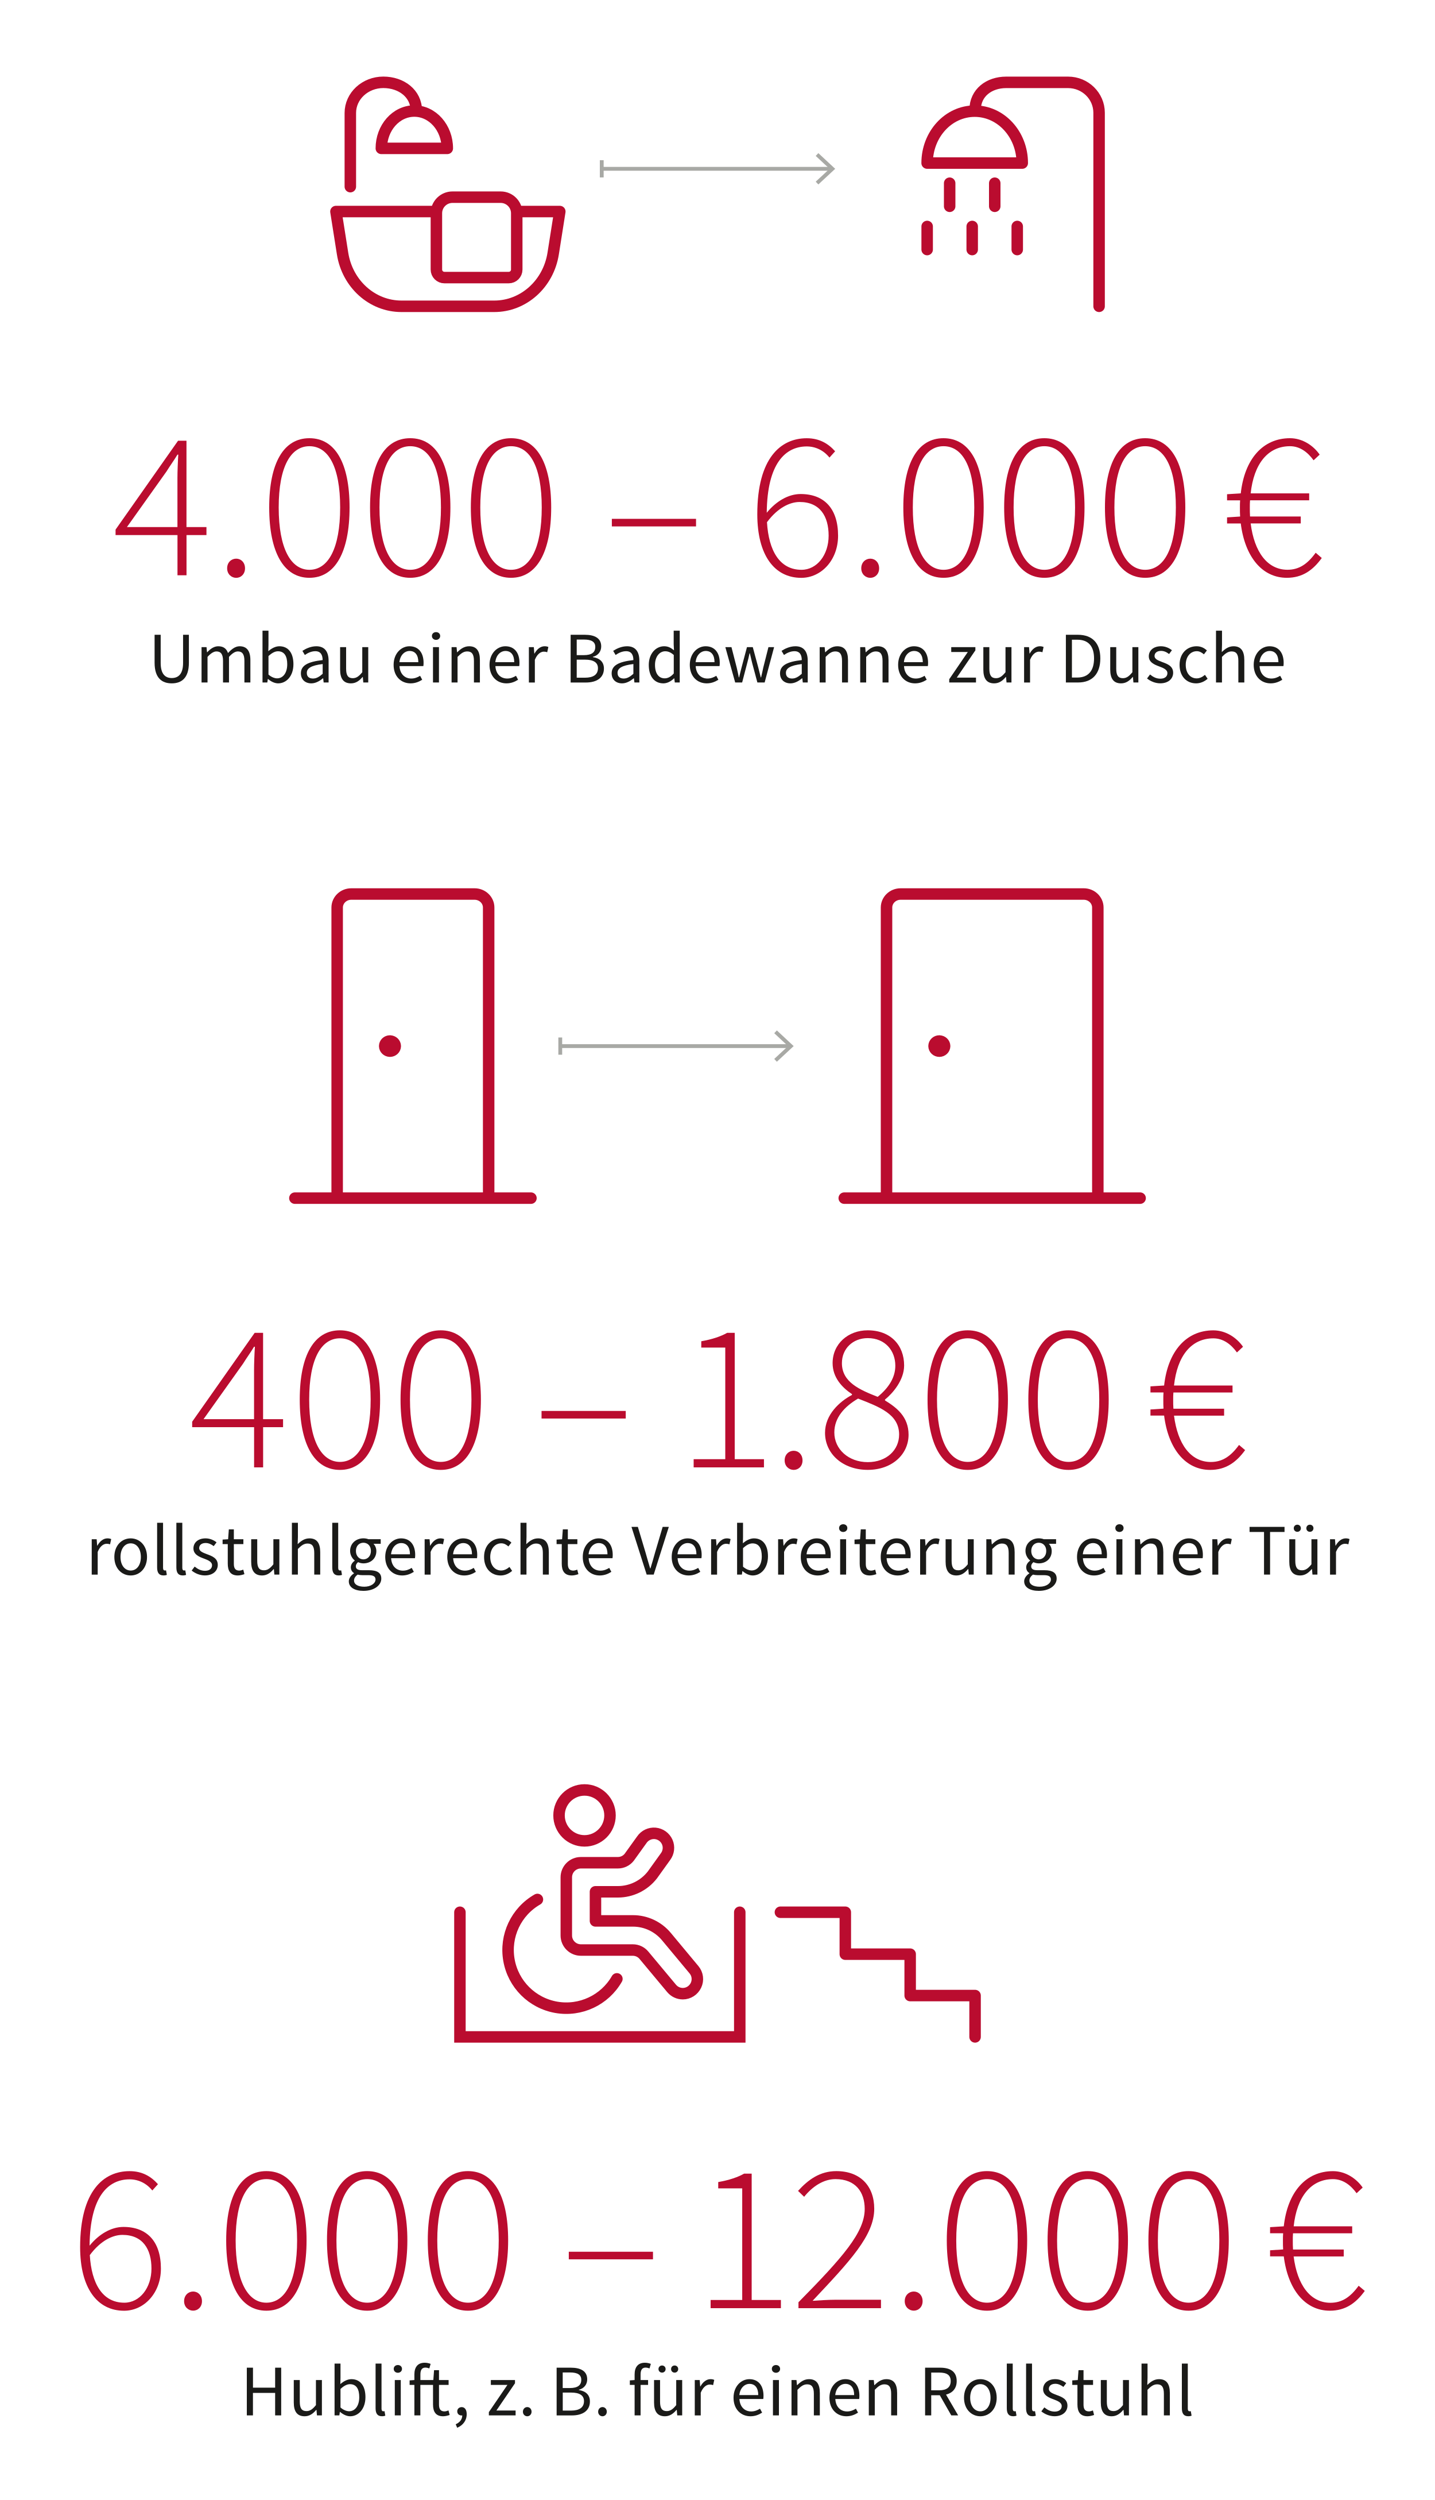 <?xml version="1.0" encoding="utf-8"?>
<!-- Generator: Adobe Illustrator 23.0.4, SVG Export Plug-In . SVG Version: 6.00 Build 0)  -->
<svg version="1.1" id="Ebene_1" xmlns="http://www.w3.org/2000/svg" xmlns:xlink="http://www.w3.org/1999/xlink" x="0px" y="0px"
	 viewBox="0 0 375 653" style="enable-background:new 0 0 375 653;" xml:space="preserve">
<style type="text/css">
	.st0{fill:none;stroke:#BA0C2F;stroke-width:3;stroke-linecap:round;stroke-linejoin:round;}
	.st1{fill:none;stroke:#A8A9A5;}
	.st2{fill:#BA0C2F;}
	.st3{fill:#1A1A18;}
	.st4{fill:none;stroke:#BA0C2F;stroke-width:3;stroke-linecap:round;}
</style>
<g>
	<path class="st0" d="M254.83,28.65c0-4.39,3.62-7.14,8.1-7.14h16.19c4.47,0,8.1,3.56,8.1,7.95V80"/>
	<path class="st0" d="M267.14,42.59c0-7.49-5.56-13.56-12.43-13.56s-12.43,6.07-12.43,13.56H267.14z"/>
</g>
<line class="st0" x1="265.83" y1="59.15" x2="265.83" y2="65.18"/>
<line class="st0" x1="254.06" y1="59.15" x2="254.06" y2="65.18"/>
<line class="st0" x1="242.29" y1="59.15" x2="242.29" y2="65.18"/>
<line class="st0" x1="259.95" y1="47.85" x2="259.95" y2="53.88"/>
<line class="st0" x1="248.17" y1="47.85" x2="248.17" y2="53.88"/>
<g>
	<path class="st0" d="M113.54,55.25H87.79l1.73,10.96C90.77,74.17,97.27,80,104.9,80h24.27c7.63,0,14.14-5.83,15.39-13.79
		l1.73-10.96h-10.75"/>
	<path class="st0" d="M116.14,72.5h16.8c1.16,0,2.1-0.94,2.1-2.1V55.7c0-2.32-1.88-4.2-4.2-4.2h-12.6c-2.32,0-4.2,1.88-4.2,4.2v14.7
		C114.04,71.56,114.98,72.5,116.14,72.5z"/>
	<path class="st0" d="M108.79,28.9c0-4.42-3.86-7.4-8.62-7.4c-4.76,0-8.62,3.58-8.62,8v19.25"/>
	<path class="st0" d="M116.89,38.75c0-5.38-3.86-9.75-8.62-9.75c-4.76,0-8.62,4.37-8.62,9.75H116.89z"/>
</g>
<line class="st1" x1="157.25" y1="44.09" x2="217.52" y2="44.09"/>
<line class="st1" x1="157.25" y1="41.84" x2="157.25" y2="46.34"/>
<polyline class="st1" points="213.51,40.36 217.52,44.09 213.51,47.81 "/>
<g>
	<path class="st2" d="M53.96,139.75h-5.22v10.5h-2.36v-10.5H30.2v-1.43l16.33-23.21h2.2v22.55h5.22V139.75z M46.37,137.66v-12.87
		c0-1.6,0.11-4.45,0.22-6.05h-0.22c-0.88,1.48-1.87,2.8-2.86,4.4l-10.34,14.52H46.37z"/>
	<path class="st2" d="M61.72,145.91c1.21,0,2.31,0.93,2.31,2.53c0,1.54-1.1,2.48-2.31,2.48c-1.21,0-2.36-0.94-2.36-2.48
		C59.35,146.84,60.51,145.91,61.72,145.91z"/>
	<path class="st2" d="M70.35,132.54c0-11.66,3.79-18.09,10.5-18.09c6.71,0,10.5,6.43,10.5,18.09c0,11.71-3.79,18.37-10.5,18.37
		C74.15,150.91,70.35,144.26,70.35,132.54z M88.89,132.54c0-10.72-3.13-16-8.03-16c-4.84,0-8.03,5.28-8.03,16s3.19,16.28,8.03,16.28
		C85.75,148.82,88.89,143.27,88.89,132.54z"/>
	<path class="st2" d="M96.7,132.54c0-11.66,3.79-18.09,10.5-18.09c6.71,0,10.5,6.43,10.5,18.09c0,11.71-3.79,18.37-10.5,18.37
		C100.49,150.91,96.7,144.26,96.7,132.54z M115.23,132.54c0-10.72-3.13-16-8.03-16c-4.84,0-8.03,5.28-8.03,16s3.19,16.28,8.03,16.28
		C112.09,148.82,115.23,143.27,115.23,132.54z"/>
	<path class="st2" d="M123.04,132.54c0-11.66,3.79-18.09,10.5-18.09c6.71,0,10.5,6.43,10.5,18.09c0,11.71-3.79,18.37-10.5,18.37
		C126.84,150.91,123.04,144.26,123.04,132.54z M141.57,132.54c0-10.72-3.13-16-8.03-16c-4.84,0-8.03,5.28-8.03,16
		s3.19,16.28,8.03,16.28C138.44,148.82,141.57,143.27,141.57,132.54z"/>
	<path class="st2" d="M159.89,135.51h22v1.98h-22V135.51z"/>
	<path class="st2" d="M216.76,119.51c-1.54-1.92-3.68-2.91-5.94-2.91c-5.55,0-10.34,4.4-10.45,17.32c2.42-2.97,5.61-4.89,8.85-4.89
		c6.16,0,9.79,3.79,9.79,10.89c0,6.38-4.4,11-9.62,11c-7.04,0-11.49-5.94-11.49-16.61c0-14.74,6.16-19.85,12.92-19.85
		c3.3,0,5.61,1.38,7.42,3.41L216.76,119.51z M216.54,139.91c0-5.06-2.25-8.8-7.59-8.8c-2.47,0-5.66,1.43-8.52,5.28
		c0.44,7.42,3.3,12.43,9.02,12.43C213.51,148.82,216.54,144.92,216.54,139.91z"/>
	<path class="st2" d="M227.43,145.91c1.21,0,2.31,0.93,2.31,2.53c0,1.54-1.1,2.48-2.31,2.48c-1.21,0-2.36-0.94-2.36-2.48
		C225.06,146.84,226.22,145.91,227.43,145.91z"/>
	<path class="st2" d="M236.06,132.54c0-11.66,3.79-18.09,10.5-18.09s10.5,6.43,10.5,18.09c0,11.71-3.79,18.37-10.5,18.37
		S236.06,144.26,236.06,132.54z M254.6,132.54c0-10.72-3.13-16-8.03-16c-4.84,0-8.03,5.28-8.03,16s3.19,16.28,8.03,16.28
		C251.46,148.82,254.6,143.27,254.6,132.54z"/>
	<path class="st2" d="M262.41,132.54c0-11.66,3.79-18.09,10.5-18.09s10.5,6.43,10.5,18.09c0,11.71-3.79,18.37-10.5,18.37
		S262.41,144.26,262.41,132.54z M280.94,132.54c0-10.72-3.13-16-8.03-16c-4.84,0-8.03,5.28-8.03,16s3.19,16.28,8.03,16.28
		C277.8,148.82,280.94,143.27,280.94,132.54z"/>
	<path class="st2" d="M288.75,132.54c0-11.66,3.79-18.09,10.5-18.09s10.5,6.43,10.5,18.09c0,11.71-3.79,18.37-10.5,18.37
		S288.75,144.26,288.75,132.54z M307.28,132.54c0-10.72-3.13-16-8.03-16c-4.84,0-8.03,5.28-8.03,16s3.19,16.28,8.03,16.28
		C304.15,148.82,307.28,143.27,307.28,132.54z"/>
</g>
<g>
	<path class="st2" d="M345.41,145.74c-2.31,3.19-5.06,5.17-9.13,5.17c-6.43,0-10.94-5.44-12.04-14.19h-3.58v-1.59l3.41-0.22
		c-0.05-0.77-0.05-1.54-0.05-2.31c0-0.66,0-1.32,0.05-1.92h-3.41v-1.6l3.58-0.22c0.99-8.96,5.77-14.41,12.87-14.41
		c3.3,0,6.16,1.98,7.75,4.29l-1.59,1.48c-1.59-2.2-3.63-3.68-6.16-3.68c-5.83,0-9.46,4.67-10.28,12.32h15.29v1.81h-15.45
		c-0.06,0.6-0.06,1.21-0.06,1.87c0,0.82,0,1.59,0.06,2.36h13.25v1.81h-13.09c0.93,7.42,4.34,12.1,9.62,12.1
		c3.02,0,5.22-1.48,7.37-4.45L345.41,145.74z"/>
</g>
<g>
	<path class="st3" d="M40.39,165.79h1.6v7.35c0,3,1.27,3.95,2.89,3.95c1.65,0,2.96-0.95,2.96-3.95v-7.35h1.52v7.31
		c0,4.01-1.94,5.38-4.48,5.38s-4.48-1.37-4.48-5.38V165.79z"/>
	<path class="st3" d="M52.68,169.02h1.29l0.13,1.33h0.06c0.8-0.87,1.77-1.56,2.87-1.56c1.41,0,2.17,0.66,2.55,1.77
		c0.97-1.04,1.92-1.77,3.04-1.77c1.9,0,2.81,1.25,2.81,3.61v5.85h-1.56v-5.64c0-1.73-0.55-2.47-1.71-2.47
		c-0.72,0-1.46,0.48-2.32,1.42v6.69h-1.56v-5.64c0-1.73-0.55-2.47-1.73-2.47c-0.68,0-1.46,0.48-2.32,1.42v6.69h-1.56V169.02z"/>
	<path class="st3" d="M68.6,164.72h1.56v3.69l-0.04,1.67c0.84-0.74,1.86-1.29,2.89-1.29c2.39,0,3.67,1.84,3.67,4.69
		c0,3.15-1.88,5-3.99,5c-0.85,0-1.82-0.42-2.64-1.14h-0.06l-0.13,0.91H68.6V164.72z M72.42,177.17c1.52,0,2.64-1.39,2.64-3.67
		c0-2.03-0.68-3.4-2.43-3.4c-0.78,0-1.6,0.44-2.47,1.25v4.84C70.98,176.9,71.81,177.17,72.42,177.17z"/>
	<path class="st3" d="M84.31,172.4c0-1.18-0.4-2.32-1.9-2.32c-1.08,0-2.03,0.49-2.75,0.99l-0.63-1.08c0.85-0.55,2.15-1.2,3.63-1.2
		c2.26,0,3.21,1.5,3.21,3.8v5.66h-1.29l-0.13-1.1h-0.04c-0.89,0.72-1.92,1.33-3.06,1.33c-1.56,0-2.72-0.97-2.72-2.62
		C78.63,173.84,80.38,172.84,84.31,172.4z M81.79,177.22c0.89,0,1.63-0.44,2.53-1.23v-2.56c-3.1,0.38-4.14,1.14-4.14,2.32
		C80.17,176.79,80.87,177.22,81.79,177.22z"/>
	<path class="st3" d="M88.87,169.02h1.58v5.64c0,1.73,0.51,2.47,1.73,2.47c0.95,0,1.61-0.48,2.49-1.56v-6.55h1.56v9.23h-1.29
		l-0.13-1.44h-0.06c-0.85,1.01-1.77,1.67-3.04,1.67c-1.96,0-2.83-1.25-2.83-3.61V169.02z"/>
	<path class="st3" d="M107,168.79c2.36,0,3.69,1.69,3.69,4.33c0,0.32-0.02,0.63-0.06,0.85h-6.23c0.11,1.99,1.31,3.25,3.08,3.25
		c0.87,0,1.61-0.29,2.3-0.72l0.55,1.03c-0.8,0.51-1.79,0.95-3.04,0.95c-2.47,0-4.43-1.8-4.43-4.83S104.89,168.79,107,168.79z
		 M109.32,172.95c0-1.88-0.84-2.93-2.28-2.93c-1.29,0-2.47,1.06-2.66,2.93H109.32z"/>
	<path class="st3" d="M112.87,166.11c0-0.61,0.47-1.01,1.08-1.01s1.08,0.4,1.08,1.01c0,0.59-0.48,1.01-1.08,1.01
		S112.87,166.7,112.87,166.11z M113.15,169.02h1.56v9.23h-1.56V169.02z"/>
	<path class="st3" d="M118.02,169.02h1.29l0.13,1.33h0.06c0.87-0.87,1.82-1.56,3.1-1.56c1.94,0,2.81,1.25,2.81,3.61v5.85h-1.56
		v-5.64c0-1.73-0.53-2.47-1.75-2.47c-0.95,0-1.6,0.49-2.53,1.42v6.69h-1.56V169.02z"/>
	<path class="st3" d="M132.06,168.79c2.36,0,3.69,1.69,3.69,4.33c0,0.32-0.02,0.63-0.06,0.85h-6.23c0.11,1.99,1.31,3.25,3.08,3.25
		c0.87,0,1.61-0.29,2.3-0.72l0.55,1.03c-0.8,0.51-1.79,0.95-3.04,0.95c-2.47,0-4.43-1.8-4.43-4.83S129.95,168.79,132.06,168.79z
		 M134.38,172.95c0-1.88-0.84-2.93-2.28-2.93c-1.29,0-2.47,1.06-2.66,2.93H134.38z"/>
	<path class="st3" d="M138.21,169.02h1.29l0.13,1.67h0.06c0.63-1.16,1.58-1.9,2.62-1.9c0.4,0,0.68,0.06,0.99,0.19l-0.3,1.37
		c-0.3-0.1-0.51-0.15-0.89-0.15c-0.78,0-1.71,0.57-2.34,2.13v5.93h-1.56V169.02z"/>
	<path class="st3" d="M149.12,165.79h3.7c2.53,0,4.29,0.85,4.29,3.04c0,1.23-0.7,2.34-2.18,2.72v0.08c1.82,0.28,2.89,1.27,2.89,2.98
		c0,2.45-1.94,3.65-4.71,3.65h-3.99V165.79z M152.56,171.11c2.11,0,3-0.76,3-2.15c0-1.35-1.01-1.92-2.93-1.92h-1.92v4.07H152.56z
		 M152.88,177c2.13,0,3.38-0.78,3.38-2.47c0-1.54-1.2-2.24-3.38-2.24h-2.17V177H152.88z"/>
	<path class="st3" d="M165.52,172.4c0-1.18-0.4-2.32-1.9-2.32c-1.08,0-2.03,0.49-2.75,0.99l-0.63-1.08c0.85-0.55,2.15-1.2,3.63-1.2
		c2.26,0,3.21,1.5,3.21,3.8v5.66h-1.29l-0.13-1.1h-0.04c-0.89,0.72-1.92,1.33-3.06,1.33c-1.56,0-2.72-0.97-2.72-2.62
		C159.84,173.84,161.58,172.84,165.52,172.4z M162.99,177.22c0.89,0,1.63-0.44,2.53-1.23v-2.56c-3.1,0.38-4.14,1.14-4.14,2.32
		C161.38,176.79,162.08,177.22,162.99,177.22z"/>
	<path class="st3" d="M173.55,168.79c1.06,0,1.77,0.4,2.58,1.06l-0.08-1.58v-3.55h1.58v13.53h-1.29l-0.13-1.08h-0.06
		c-0.72,0.7-1.71,1.31-2.79,1.31c-2.32,0-3.82-1.75-3.82-4.83C169.55,170.65,171.44,168.79,173.55,168.79z M173.71,177.17
		c0.85,0,1.6-0.42,2.36-1.27v-4.83c-0.78-0.7-1.48-0.97-2.24-0.97c-1.48,0-2.66,1.42-2.66,3.53
		C171.16,175.84,172.09,177.17,173.71,177.17z"/>
	<path class="st3" d="M184.4,168.79c2.36,0,3.69,1.69,3.69,4.33c0,0.32-0.02,0.63-0.06,0.85h-6.23c0.11,1.99,1.31,3.25,3.08,3.25
		c0.87,0,1.61-0.29,2.3-0.72l0.55,1.03c-0.8,0.51-1.79,0.95-3.04,0.95c-2.47,0-4.43-1.8-4.43-4.83S182.29,168.79,184.4,168.79z
		 M186.72,172.95c0-1.88-0.84-2.93-2.28-2.93c-1.29,0-2.47,1.06-2.66,2.93H186.72z"/>
	<path class="st3" d="M189.55,169.02h1.6l1.37,5.34c0.21,0.87,0.38,1.71,0.55,2.56h0.08c0.21-0.85,0.4-1.71,0.63-2.56l1.42-5.34
		h1.52l1.44,5.34c0.23,0.87,0.44,1.71,0.65,2.56h0.08c0.21-0.85,0.38-1.69,0.57-2.56l1.35-5.34h1.48l-2.47,9.23h-1.9l-1.33-4.96
		c-0.23-0.87-0.4-1.73-0.63-2.66h-0.08c-0.21,0.93-0.4,1.8-0.65,2.68l-1.29,4.94h-1.82L189.55,169.02z"/>
	<path class="st3" d="M209.52,172.4c0-1.18-0.4-2.32-1.9-2.32c-1.08,0-2.03,0.49-2.75,0.99l-0.63-1.08c0.85-0.55,2.15-1.2,3.63-1.2
		c2.26,0,3.21,1.5,3.21,3.8v5.66h-1.29l-0.13-1.1h-0.04c-0.89,0.72-1.92,1.33-3.06,1.33c-1.56,0-2.72-0.97-2.72-2.62
		C203.84,173.84,205.59,172.84,209.52,172.4z M206.99,177.22c0.89,0,1.63-0.44,2.53-1.23v-2.56c-3.1,0.38-4.14,1.14-4.14,2.32
		C205.38,176.79,206.08,177.22,206.99,177.22z"/>
	<path class="st3" d="M214.21,169.02h1.29l0.13,1.33h0.06c0.87-0.87,1.82-1.56,3.1-1.56c1.94,0,2.81,1.25,2.81,3.61v5.85h-1.56
		v-5.64c0-1.73-0.53-2.47-1.75-2.47c-0.95,0-1.6,0.49-2.53,1.42v6.69h-1.56V169.02z"/>
	<path class="st3" d="M224.8,169.02h1.29l0.13,1.33h0.06c0.87-0.87,1.82-1.56,3.1-1.56c1.94,0,2.81,1.25,2.81,3.61v5.85h-1.56v-5.64
		c0-1.73-0.53-2.47-1.75-2.47c-0.95,0-1.6,0.49-2.53,1.42v6.69h-1.56V169.02z"/>
	<path class="st3" d="M238.84,168.79c2.36,0,3.69,1.69,3.69,4.33c0,0.32-0.02,0.63-0.06,0.85h-6.23c0.11,1.99,1.31,3.25,3.08,3.25
		c0.87,0,1.61-0.29,2.3-0.72l0.55,1.03c-0.8,0.51-1.79,0.95-3.04,0.95c-2.47,0-4.43-1.8-4.43-4.83S236.73,168.79,238.84,168.79z
		 M241.15,172.95c0-1.88-0.84-2.93-2.28-2.93c-1.29,0-2.47,1.06-2.66,2.93H241.15z"/>
	<path class="st3" d="M248.05,177.41l4.86-7.12h-4.33v-1.27h6.31v0.84l-4.86,7.12h5.02v1.27h-6.99V177.41z"/>
	<path class="st3" d="M256.96,169.02h1.58v5.64c0,1.73,0.51,2.47,1.73,2.47c0.95,0,1.61-0.48,2.49-1.56v-6.55h1.56v9.23h-1.29
		l-0.13-1.44h-0.06c-0.85,1.01-1.77,1.67-3.04,1.67c-1.96,0-2.83-1.25-2.83-3.61V169.02z"/>
	<path class="st3" d="M267.62,169.02h1.29l0.13,1.67h0.06c0.63-1.16,1.58-1.9,2.62-1.9c0.4,0,0.68,0.06,0.99,0.19l-0.3,1.37
		c-0.3-0.1-0.51-0.15-0.89-0.15c-0.78,0-1.71,0.57-2.34,2.13v5.93h-1.56V169.02z"/>
	<path class="st3" d="M278.53,165.79h3.12c3.84,0,5.89,2.22,5.89,6.17c0,3.97-2.05,6.29-5.81,6.29h-3.19V165.79z M281.53,176.96
		c2.93,0,4.37-1.84,4.37-5c0-3.13-1.44-4.88-4.37-4.88h-1.41v9.88H281.53z"/>
	<path class="st3" d="M290.12,169.02h1.58v5.64c0,1.73,0.51,2.47,1.73,2.47c0.95,0,1.61-0.48,2.49-1.56v-6.55h1.56v9.23h-1.29
		l-0.13-1.44h-0.06c-0.85,1.01-1.77,1.67-3.04,1.67c-1.96,0-2.83-1.25-2.83-3.61V169.02z"/>
	<path class="st3" d="M300.53,176.16c0.8,0.65,1.62,1.1,2.72,1.1c1.22,0,1.82-0.65,1.82-1.44c0-0.95-1.1-1.37-2.11-1.75
		c-1.31-0.48-2.75-1.1-2.75-2.66c0-1.48,1.18-2.62,3.17-2.62c1.16,0,2.17,0.47,2.87,1.04l-0.74,0.99c-0.63-0.48-1.29-0.82-2.11-0.82
		c-1.16,0-1.69,0.63-1.69,1.33c0,0.85,1.01,1.2,2.05,1.6c1.33,0.49,2.81,1.04,2.81,2.79c0,1.5-1.2,2.75-3.38,2.75
		c-1.31,0-2.56-0.55-3.44-1.27L300.53,176.16z"/>
	<path class="st3" d="M312.69,168.79c1.22,0,2.07,0.51,2.7,1.1l-0.78,1.01c-0.55-0.47-1.12-0.82-1.86-0.82
		c-1.67,0-2.89,1.44-2.89,3.57c0,2.11,1.16,3.53,2.85,3.53c0.87,0,1.62-0.44,2.17-0.93l0.7,1.03c-0.84,0.74-1.9,1.2-3,1.2
		c-2.45,0-4.33-1.77-4.33-4.83C308.24,170.56,310.31,168.79,312.69,168.79z"/>
	<path class="st3" d="M317.78,164.72h1.56v3.69l-0.06,1.9c0.87-0.84,1.8-1.52,3.08-1.52c1.94,0,2.81,1.25,2.81,3.61v5.85h-1.56
		v-5.64c0-1.73-0.53-2.47-1.75-2.47c-0.95,0-1.6,0.49-2.53,1.42v6.69h-1.56V164.72z"/>
	<path class="st3" d="M331.76,168.79c2.36,0,3.69,1.69,3.69,4.33c0,0.32-0.02,0.63-0.06,0.85h-6.23c0.11,1.99,1.31,3.25,3.08,3.25
		c0.87,0,1.61-0.29,2.3-0.72l0.55,1.03c-0.8,0.51-1.79,0.95-3.04,0.95c-2.47,0-4.43-1.8-4.43-4.83S329.66,168.79,331.76,168.79z
		 M334.08,172.95c0-1.88-0.84-2.93-2.28-2.93c-1.29,0-2.47,1.06-2.66,2.93H334.08z"/>
</g>
<g>
	<path class="st2" d="M73.98,372.75h-5.22v10.5h-2.36v-10.5H50.22v-1.43l16.33-23.21h2.2v22.55h5.22V372.75z M66.39,370.66v-12.87
		c0-1.59,0.11-4.45,0.22-6.05h-0.22c-0.88,1.48-1.87,2.8-2.86,4.4l-10.34,14.52H66.39z"/>
	<path class="st2" d="M78.33,365.54c0-11.66,3.79-18.09,10.5-18.09c6.71,0,10.5,6.43,10.5,18.09c0,11.71-3.79,18.37-10.5,18.37
		C82.12,383.91,78.33,377.26,78.33,365.54z M96.86,365.54c0-10.72-3.13-16-8.03-16c-4.84,0-8.03,5.28-8.03,16s3.19,16.28,8.03,16.28
		C93.73,381.82,96.86,376.27,96.86,365.54z"/>
	<path class="st2" d="M104.67,365.54c0-11.66,3.79-18.09,10.5-18.09c6.71,0,10.5,6.43,10.5,18.09c0,11.71-3.79,18.37-10.5,18.37
		C108.47,383.91,104.67,377.26,104.67,365.54z M123.2,365.54c0-10.72-3.13-16-8.03-16c-4.84,0-8.03,5.28-8.03,16
		s3.19,16.28,8.03,16.28C120.07,381.82,123.2,376.27,123.2,365.54z"/>
	<path class="st2" d="M141.52,368.51h22v1.98h-22V368.51z"/>
	<path class="st2" d="M181.28,381.11h8.25v-29.15h-6.27v-1.65c2.86-0.5,5.11-1.26,6.76-2.2h1.98v33h7.64v2.14h-18.37V381.11z"/>
	<path class="st2" d="M207.41,378.91c1.21,0,2.31,0.94,2.31,2.53c0,1.54-1.1,2.47-2.31,2.47c-1.21,0-2.36-0.94-2.36-2.47
		C205.04,379.84,206.2,378.91,207.41,378.91z"/>
	<path class="st2" d="M222.64,364.33v-0.22c-2.58-1.7-5.06-4.34-5.06-8.08c0-5.06,4.07-8.58,9.18-8.58c5.99,0,9.51,3.9,9.51,9.18
		c0,3.85-2.97,7.26-5,8.91v0.22c3.02,1.87,6.16,4.23,6.16,8.96c0,5.11-4.29,9.18-10.67,9.18c-6.43,0-11.16-4.12-11.16-9.68
		C215.6,369.5,219.34,366.09,222.64,364.33z M226.77,381.88c4.95,0,8.19-3.19,8.19-7.2c0-5.39-5.28-7.26-10.72-9.4
		c-3.58,2.09-6.21,5-6.21,8.85C218.02,378.47,221.71,381.88,226.77,381.88z M233.97,356.69c0-3.9-2.64-7.2-7.2-7.2
		c-3.9,0-6.76,2.75-6.76,6.54c0,5,4.73,6.98,9.35,8.8C232.32,362.41,233.97,359.71,233.97,356.69z"/>
	<path class="st2" d="M242.39,365.54c0-11.66,3.79-18.09,10.5-18.09s10.5,6.43,10.5,18.09c0,11.71-3.79,18.37-10.5,18.37
		S242.39,377.26,242.39,365.54z M260.92,365.54c0-10.72-3.13-16-8.03-16c-4.84,0-8.03,5.28-8.03,16s3.19,16.28,8.03,16.28
		C257.79,381.82,260.92,376.27,260.92,365.54z"/>
	<path class="st2" d="M268.73,365.54c0-11.66,3.79-18.09,10.5-18.09s10.5,6.43,10.5,18.09c0,11.71-3.79,18.37-10.5,18.37
		S268.73,377.26,268.73,365.54z M287.26,365.54c0-10.72-3.13-16-8.03-16c-4.84,0-8.03,5.28-8.03,16s3.19,16.28,8.03,16.28
		C284.13,381.82,287.26,376.27,287.26,365.54z"/>
</g>
<g>
	<path class="st2" d="M325.38,378.74c-2.31,3.19-5.06,5.17-9.13,5.17c-6.43,0-10.94-5.44-12.04-14.19h-3.57v-1.59l3.41-0.22
		c-0.05-0.77-0.05-1.54-0.05-2.31c0-0.66,0-1.32,0.05-1.92h-3.41v-1.59l3.57-0.22c0.99-8.96,5.77-14.41,12.87-14.41
		c3.3,0,6.16,1.98,7.75,4.29l-1.59,1.48c-1.59-2.2-3.63-3.68-6.16-3.68c-5.83,0-9.46,4.67-10.28,12.32h15.29v1.82h-15.45
		c-0.06,0.6-0.06,1.21-0.06,1.87c0,0.83,0,1.59,0.06,2.37h13.25v1.81H306.8c0.94,7.42,4.34,12.1,9.62,12.1
		c3.02,0,5.22-1.49,7.37-4.45L325.38,378.74z"/>
</g>
<g>
	<path class="st3" d="M23.97,402.02h1.29l0.13,1.67h0.06c0.63-1.16,1.58-1.9,2.62-1.9c0.4,0,0.68,0.06,0.99,0.19l-0.3,1.37
		c-0.3-0.1-0.51-0.15-0.89-0.15c-0.78,0-1.71,0.57-2.34,2.13v5.93h-1.56V402.02z"/>
	<path class="st3" d="M34.15,401.79c2.26,0,4.27,1.77,4.27,4.86c0,3.06-2.01,4.83-4.27,4.83c-2.26,0-4.27-1.77-4.27-4.83
		C29.88,403.56,31.89,401.79,34.15,401.79z M34.15,410.19c1.6,0,2.66-1.42,2.66-3.53c0-2.13-1.06-3.57-2.66-3.57
		c-1.58,0-2.66,1.44-2.66,3.57C31.49,408.76,32.58,410.19,34.15,410.19z"/>
	<path class="st3" d="M41.05,397.72h1.56v11.78c0,0.49,0.21,0.68,0.44,0.68c0.1,0,0.17,0,0.34-0.04l0.21,1.18
		c-0.21,0.09-0.48,0.15-0.89,0.15c-1.18,0-1.65-0.74-1.65-2.09V397.72z"/>
	<path class="st3" d="M46.08,397.72h1.56v11.78c0,0.49,0.21,0.68,0.44,0.68c0.1,0,0.17,0,0.34-0.04l0.21,1.18
		c-0.21,0.09-0.48,0.15-0.89,0.15c-1.18,0-1.65-0.74-1.65-2.09V397.72z"/>
	<path class="st3" d="M50.87,409.16c0.8,0.65,1.61,1.1,2.72,1.1c1.22,0,1.82-0.65,1.82-1.44c0-0.95-1.1-1.37-2.11-1.75
		c-1.31-0.47-2.75-1.1-2.75-2.66c0-1.48,1.18-2.62,3.17-2.62c1.16,0,2.17,0.48,2.87,1.04l-0.74,0.99c-0.63-0.47-1.29-0.82-2.11-0.82
		c-1.16,0-1.69,0.63-1.69,1.33c0,0.85,1.01,1.2,2.05,1.6c1.33,0.49,2.81,1.04,2.81,2.79c0,1.5-1.2,2.75-3.38,2.75
		c-1.31,0-2.56-0.55-3.44-1.27L50.87,409.16z"/>
	<path class="st3" d="M59.54,403.29h-1.37v-1.18l1.44-0.09l0.19-2.58h1.31v2.58h2.49v1.27h-2.49v5.13c0,1.14,0.36,1.79,1.42,1.79
		c0.32,0,0.74-0.13,1.04-0.25l0.3,1.18c-0.51,0.17-1.14,0.34-1.71,0.34c-1.98,0-2.64-1.25-2.64-3.08V403.29z"/>
	<path class="st3" d="M65.64,402.02h1.58v5.64c0,1.73,0.51,2.47,1.73,2.47c0.95,0,1.61-0.47,2.49-1.56v-6.55h1.56v9.23H71.7
		l-0.13-1.44h-0.06c-0.85,1.01-1.77,1.67-3.04,1.67c-1.96,0-2.83-1.25-2.83-3.61V402.02z"/>
	<path class="st3" d="M76.29,397.72h1.56v3.69l-0.06,1.9c0.87-0.84,1.8-1.52,3.08-1.52c1.94,0,2.81,1.25,2.81,3.61v5.85h-1.56v-5.64
		c0-1.73-0.53-2.47-1.75-2.47c-0.95,0-1.6,0.49-2.53,1.42v6.69h-1.56V397.72z"/>
	<path class="st3" d="M86.82,397.72h1.56v11.78c0,0.49,0.21,0.68,0.44,0.68c0.1,0,0.17,0,0.34-0.04l0.21,1.18
		c-0.21,0.09-0.48,0.15-0.89,0.15c-1.18,0-1.65-0.74-1.65-2.09V397.72z"/>
	<path class="st3" d="M92.5,410.93v-0.08c-0.46-0.28-0.82-0.78-0.82-1.5c0-0.78,0.53-1.39,1.01-1.71v-0.08
		c-0.61-0.49-1.2-1.39-1.2-2.49c0-2.01,1.6-3.29,3.48-3.29c0.51,0,0.97,0.1,1.31,0.23h3.21v1.2h-1.9c0.44,0.42,0.76,1.12,0.76,1.9
		c0,1.98-1.5,3.21-3.38,3.21c-0.46,0-0.97-0.11-1.39-0.32c-0.32,0.28-0.59,0.59-0.59,1.1c0,0.59,0.38,1.01,1.63,1.01h1.79
		c2.15,0,3.23,0.67,3.23,2.2c0,1.71-1.8,3.19-4.67,3.19c-2.26,0-3.82-0.89-3.82-2.49C91.15,412.24,91.67,411.5,92.5,410.93z
		 M95.2,414.42c1.77,0,2.93-0.91,2.93-1.88c0-0.86-0.66-1.14-1.86-1.14h-1.6c-0.36,0-0.8-0.04-1.2-0.15
		c-0.66,0.47-0.95,1.03-0.95,1.56C92.52,413.8,93.53,414.42,95.2,414.42z M96.93,405.08c0-1.35-0.87-2.15-1.96-2.15
		s-1.96,0.8-1.96,2.15s0.89,2.2,1.96,2.2S96.93,406.42,96.93,405.08z"/>
	<path class="st3" d="M104.81,401.79c2.36,0,3.69,1.69,3.69,4.33c0,0.32-0.02,0.63-0.06,0.85h-6.23c0.11,2,1.31,3.25,3.08,3.25
		c0.87,0,1.61-0.29,2.3-0.72l0.55,1.03c-0.8,0.51-1.79,0.95-3.04,0.95c-2.47,0-4.43-1.8-4.43-4.83S102.7,401.79,104.81,401.79z
		 M107.13,405.95c0-1.88-0.84-2.93-2.28-2.93c-1.29,0-2.47,1.06-2.66,2.93H107.13z"/>
	<path class="st3" d="M110.97,402.02h1.29l0.13,1.67h0.06c0.63-1.16,1.58-1.9,2.62-1.9c0.4,0,0.68,0.06,0.99,0.19l-0.3,1.37
		c-0.3-0.1-0.51-0.15-0.89-0.15c-0.78,0-1.71,0.57-2.34,2.13v5.93h-1.56V402.02z"/>
	<path class="st3" d="M121.02,401.79c2.36,0,3.69,1.69,3.69,4.33c0,0.32-0.02,0.63-0.06,0.85h-6.23c0.11,2,1.31,3.25,3.08,3.25
		c0.87,0,1.61-0.29,2.3-0.72l0.55,1.03c-0.8,0.51-1.79,0.95-3.04,0.95c-2.47,0-4.43-1.8-4.43-4.83S118.91,401.79,121.02,401.79z
		 M123.34,405.95c0-1.88-0.84-2.93-2.28-2.93c-1.29,0-2.47,1.06-2.66,2.93H123.34z"/>
	<path class="st3" d="M130.94,401.79c1.22,0,2.07,0.51,2.7,1.1l-0.78,1.01c-0.55-0.48-1.12-0.82-1.86-0.82
		c-1.67,0-2.89,1.44-2.89,3.57c0,2.11,1.16,3.53,2.85,3.53c0.87,0,1.61-0.44,2.17-0.93l0.7,1.03c-0.84,0.74-1.9,1.2-3,1.2
		c-2.45,0-4.33-1.77-4.33-4.83C126.49,403.56,128.56,401.79,130.94,401.79z"/>
	<path class="st3" d="M136.03,397.72h1.56v3.69l-0.06,1.9c0.87-0.84,1.8-1.52,3.08-1.52c1.94,0,2.81,1.25,2.81,3.61v5.85h-1.56
		v-5.64c0-1.73-0.53-2.47-1.75-2.47c-0.95,0-1.6,0.49-2.53,1.42v6.69h-1.56V397.72z"/>
	<path class="st3" d="M146.82,403.29h-1.37v-1.18l1.44-0.09l0.19-2.58h1.31v2.58h2.49v1.27h-2.49v5.13c0,1.14,0.36,1.79,1.42,1.79
		c0.32,0,0.74-0.13,1.04-0.25l0.3,1.18c-0.51,0.17-1.14,0.34-1.71,0.34c-1.98,0-2.64-1.25-2.64-3.08V403.29z"/>
	<path class="st3" d="M156.43,401.79c2.36,0,3.69,1.69,3.69,4.33c0,0.32-0.02,0.63-0.06,0.85h-6.23c0.11,2,1.31,3.25,3.08,3.25
		c0.87,0,1.61-0.29,2.3-0.72l0.55,1.03c-0.8,0.51-1.79,0.95-3.04,0.95c-2.47,0-4.43-1.8-4.43-4.83S154.33,401.79,156.43,401.79z
		 M158.75,405.95c0-1.88-0.84-2.93-2.28-2.93c-1.29,0-2.47,1.06-2.66,2.93H158.75z"/>
	<path class="st3" d="M165.02,398.79h1.67l2.01,6.72c0.44,1.48,0.74,2.66,1.2,4.12h0.08c0.46-1.46,0.78-2.64,1.2-4.12l1.99-6.72
		h1.61l-3.95,12.46h-1.84L165.02,398.79z"/>
	<path class="st3" d="M179.67,401.79c2.36,0,3.69,1.69,3.69,4.33c0,0.32-0.02,0.63-0.06,0.85h-6.23c0.11,2,1.31,3.25,3.08,3.25
		c0.87,0,1.61-0.29,2.3-0.72l0.55,1.03c-0.8,0.51-1.79,0.95-3.04,0.95c-2.47,0-4.43-1.8-4.43-4.83S177.56,401.79,179.67,401.79z
		 M181.99,405.95c0-1.88-0.84-2.93-2.28-2.93c-1.29,0-2.47,1.06-2.66,2.93H181.99z"/>
	<path class="st3" d="M185.83,402.02h1.29l0.13,1.67h0.06c0.63-1.16,1.58-1.9,2.62-1.9c0.4,0,0.68,0.06,0.99,0.19l-0.3,1.37
		c-0.3-0.1-0.51-0.15-0.89-0.15c-0.78,0-1.71,0.57-2.34,2.13v5.93h-1.56V402.02z"/>
	<path class="st3" d="M192.61,397.72h1.56v3.69l-0.04,1.67c0.84-0.74,1.86-1.29,2.89-1.29c2.39,0,3.67,1.84,3.67,4.69
		c0,3.15-1.88,5-3.99,5c-0.86,0-1.82-0.42-2.64-1.14H194l-0.13,0.91h-1.25V397.72z M196.43,410.17c1.52,0,2.64-1.39,2.64-3.67
		c0-2.03-0.68-3.4-2.43-3.4c-0.78,0-1.6,0.44-2.47,1.25v4.84C194.99,409.9,195.82,410.17,196.43,410.17z"/>
	<path class="st3" d="M203.34,402.02h1.29l0.13,1.67h0.06c0.63-1.16,1.58-1.9,2.62-1.9c0.4,0,0.68,0.06,0.99,0.19l-0.3,1.37
		c-0.3-0.1-0.51-0.15-0.89-0.15c-0.78,0-1.71,0.57-2.34,2.13v5.93h-1.56V402.02z"/>
	<path class="st3" d="M213.4,401.79c2.36,0,3.69,1.69,3.69,4.33c0,0.32-0.02,0.63-0.06,0.85h-6.23c0.11,2,1.31,3.25,3.08,3.25
		c0.87,0,1.61-0.29,2.3-0.72l0.55,1.03c-0.8,0.51-1.79,0.95-3.04,0.95c-2.47,0-4.43-1.8-4.43-4.83S211.29,401.79,213.4,401.79z
		 M215.71,405.95c0-1.88-0.84-2.93-2.28-2.93c-1.29,0-2.47,1.06-2.66,2.93H215.71z"/>
	<path class="st3" d="M219.27,399.11c0-0.61,0.48-1.01,1.08-1.01c0.61,0,1.08,0.4,1.08,1.01c0,0.59-0.47,1.01-1.08,1.01
		C219.74,400.12,219.27,399.7,219.27,399.11z M219.55,402.02h1.56v9.23h-1.56V402.02z"/>
	<path class="st3" d="M224.68,403.29h-1.37v-1.18l1.44-0.09l0.19-2.58h1.31v2.58h2.49v1.27h-2.49v5.13c0,1.14,0.36,1.79,1.42,1.79
		c0.32,0,0.74-0.13,1.04-0.25l0.3,1.18c-0.51,0.17-1.14,0.34-1.71,0.34c-1.98,0-2.64-1.25-2.64-3.08V403.29z"/>
	<path class="st3" d="M234.29,401.79c2.36,0,3.69,1.69,3.69,4.33c0,0.32-0.02,0.63-0.06,0.85h-6.23c0.11,2,1.31,3.25,3.08,3.25
		c0.87,0,1.61-0.29,2.3-0.72l0.55,1.03c-0.8,0.51-1.79,0.95-3.04,0.95c-2.47,0-4.43-1.8-4.43-4.83S232.19,401.79,234.29,401.79z
		 M236.61,405.95c0-1.88-0.84-2.93-2.28-2.93c-1.29,0-2.47,1.06-2.66,2.93H236.61z"/>
	<path class="st3" d="M240.45,402.02h1.29l0.13,1.67h0.06c0.63-1.16,1.58-1.9,2.62-1.9c0.4,0,0.68,0.06,0.99,0.19l-0.3,1.37
		c-0.3-0.1-0.51-0.15-0.89-0.15c-0.78,0-1.71,0.57-2.34,2.13v5.93h-1.56V402.02z"/>
	<path class="st3" d="M247.1,402.02h1.58v5.64c0,1.73,0.51,2.47,1.73,2.47c0.95,0,1.61-0.47,2.49-1.56v-6.55h1.56v9.23h-1.29
		l-0.13-1.44h-0.06c-0.85,1.01-1.77,1.67-3.04,1.67c-1.96,0-2.83-1.25-2.83-3.61V402.02z"/>
	<path class="st3" d="M257.76,402.02h1.29l0.13,1.33h0.06c0.87-0.87,1.82-1.56,3.1-1.56c1.94,0,2.81,1.25,2.81,3.61v5.85h-1.56
		v-5.64c0-1.73-0.53-2.47-1.75-2.47c-0.95,0-1.6,0.49-2.53,1.42v6.69h-1.56V402.02z"/>
	<path class="st3" d="M268.99,410.93v-0.08c-0.46-0.28-0.82-0.78-0.82-1.5c0-0.78,0.53-1.39,1.01-1.71v-0.08
		c-0.61-0.49-1.2-1.39-1.2-2.49c0-2.01,1.6-3.29,3.48-3.29c0.51,0,0.97,0.1,1.31,0.23h3.21v1.2h-1.9c0.44,0.42,0.76,1.12,0.76,1.9
		c0,1.98-1.5,3.21-3.38,3.21c-0.46,0-0.97-0.11-1.39-0.32c-0.32,0.28-0.59,0.59-0.59,1.1c0,0.59,0.38,1.01,1.63,1.01h1.79
		c2.15,0,3.23,0.67,3.23,2.2c0,1.71-1.8,3.19-4.67,3.19c-2.26,0-3.82-0.89-3.82-2.49C267.64,412.24,268.15,411.5,268.99,410.93z
		 M271.69,414.42c1.77,0,2.93-0.91,2.93-1.88c0-0.86-0.67-1.14-1.86-1.14h-1.6c-0.36,0-0.8-0.04-1.2-0.15
		c-0.67,0.47-0.95,1.03-0.95,1.56C269.01,413.8,270.01,414.42,271.69,414.42z M273.41,405.08c0-1.35-0.87-2.15-1.96-2.15
		c-1.08,0-1.96,0.8-1.96,2.15s0.89,2.2,1.96,2.2C272.52,407.28,273.41,406.42,273.41,405.08z"/>
	<path class="st3" d="M285.59,401.79c2.36,0,3.69,1.69,3.69,4.33c0,0.32-0.02,0.63-0.06,0.85h-6.23c0.11,2,1.31,3.25,3.08,3.25
		c0.87,0,1.61-0.29,2.3-0.72l0.55,1.03c-0.8,0.51-1.79,0.95-3.04,0.95c-2.47,0-4.43-1.8-4.43-4.83S283.48,401.79,285.59,401.79z
		 M287.91,405.95c0-1.88-0.84-2.93-2.28-2.93c-1.29,0-2.47,1.06-2.66,2.93H287.91z"/>
	<path class="st3" d="M291.46,399.11c0-0.61,0.48-1.01,1.08-1.01c0.61,0,1.08,0.4,1.08,1.01c0,0.59-0.47,1.01-1.08,1.01
		C291.94,400.12,291.46,399.7,291.46,399.11z M291.75,402.02h1.56v9.23h-1.56V402.02z"/>
	<path class="st3" d="M296.61,402.02h1.29l0.13,1.33h0.06c0.87-0.87,1.82-1.56,3.1-1.56c1.94,0,2.81,1.25,2.81,3.61v5.85h-1.56
		v-5.64c0-1.73-0.53-2.47-1.75-2.47c-0.95,0-1.6,0.49-2.53,1.42v6.69h-1.56V402.02z"/>
	<path class="st3" d="M310.65,401.79c2.36,0,3.69,1.69,3.69,4.33c0,0.32-0.02,0.63-0.06,0.85h-6.23c0.11,2,1.31,3.25,3.08,3.25
		c0.87,0,1.61-0.29,2.3-0.72l0.55,1.03c-0.8,0.51-1.79,0.95-3.04,0.95c-2.47,0-4.43-1.8-4.43-4.83S308.54,401.79,310.65,401.79z
		 M312.97,405.95c0-1.88-0.84-2.93-2.28-2.93c-1.29,0-2.47,1.06-2.66,2.93H312.97z"/>
	<path class="st3" d="M316.81,402.02h1.29l0.13,1.67h0.06c0.63-1.16,1.58-1.9,2.62-1.9c0.4,0,0.68,0.06,0.99,0.19l-0.3,1.37
		c-0.3-0.1-0.51-0.15-0.89-0.15c-0.78,0-1.71,0.57-2.34,2.13v5.93h-1.56V402.02z"/>
	<path class="st3" d="M330.32,400.12h-3.78v-1.33h9.14v1.33h-3.78v11.13h-1.58V400.12z"/>
	<path class="st3" d="M336.91,402.02h1.58v5.64c0,1.73,0.51,2.47,1.73,2.47c0.95,0,1.61-0.47,2.49-1.56v-6.55h1.56v9.23h-1.29
		l-0.13-1.44h-0.06c-0.85,1.01-1.77,1.67-3.04,1.67c-1.96,0-2.83-1.25-2.83-3.61V402.02z M338.09,399.15c0-0.53,0.4-0.93,0.93-0.93
		c0.53,0,0.93,0.4,0.93,0.93c0,0.53-0.4,0.93-0.93,0.93C338.49,400.08,338.09,399.68,338.09,399.15z M341.38,399.15
		c0-0.53,0.38-0.93,0.93-0.93c0.53,0,0.93,0.4,0.93,0.93c0,0.53-0.4,0.93-0.93,0.93C341.76,400.08,341.38,399.68,341.38,399.15z"/>
	<path class="st3" d="M347.57,402.02h1.29l0.13,1.67h0.06c0.63-1.16,1.58-1.9,2.62-1.9c0.4,0,0.68,0.06,0.99,0.19l-0.3,1.37
		c-0.3-0.1-0.51-0.15-0.89-0.15c-0.78,0-1.71,0.57-2.34,2.13v5.93h-1.56V402.02z"/>
</g>
<g>
	<path class="st2" d="M39.8,572.11c-1.54-1.92-3.68-2.91-5.94-2.91c-5.55,0-10.34,4.4-10.45,17.32c2.42-2.97,5.61-4.89,8.85-4.89
		c6.16,0,9.79,3.79,9.79,10.89c0,6.38-4.4,11-9.62,11c-7.04,0-11.49-5.94-11.49-16.61c0-14.74,6.16-19.85,12.92-19.85
		c3.3,0,5.61,1.37,7.42,3.41L39.8,572.11z M39.58,592.51c0-5.06-2.25-8.8-7.59-8.8c-2.47,0-5.66,1.43-8.52,5.28
		c0.44,7.42,3.3,12.43,9.02,12.43C36.55,601.42,39.58,597.52,39.58,592.51z"/>
	<path class="st2" d="M50.47,598.5c1.21,0,2.31,0.94,2.31,2.53c0,1.54-1.1,2.47-2.31,2.47c-1.21,0-2.36-0.94-2.36-2.47
		C48.11,599.44,49.26,598.5,50.47,598.5z"/>
	<path class="st2" d="M59.11,585.14c0-11.66,3.79-18.09,10.5-18.09c6.71,0,10.5,6.43,10.5,18.09c0,11.71-3.79,18.37-10.5,18.37
		C62.9,603.51,59.11,596.86,59.11,585.14z M77.64,585.14c0-10.72-3.13-16-8.03-16c-4.84,0-8.03,5.28-8.03,16s3.19,16.28,8.03,16.28
		C74.5,601.42,77.64,595.87,77.64,585.14z"/>
	<path class="st2" d="M85.45,585.14c0-11.66,3.79-18.09,10.5-18.09c6.71,0,10.5,6.43,10.5,18.09c0,11.71-3.79,18.37-10.5,18.37
		C89.24,603.51,85.45,596.86,85.45,585.14z M103.98,585.14c0-10.72-3.13-16-8.03-16c-4.84,0-8.03,5.28-8.03,16
		s3.19,16.28,8.03,16.28C100.85,601.42,103.98,595.87,103.98,585.14z"/>
	<path class="st2" d="M111.79,585.14c0-11.66,3.79-18.09,10.5-18.09c6.71,0,10.5,6.43,10.5,18.09c0,11.71-3.79,18.37-10.5,18.37
		C115.59,603.51,111.79,596.86,111.79,585.14z M130.33,585.14c0-10.72-3.13-16-8.03-16c-4.84,0-8.03,5.28-8.03,16
		s3.19,16.28,8.03,16.28C127.19,601.42,130.33,595.87,130.33,585.14z"/>
	<path class="st2" d="M148.64,588.11h22v1.98h-22V588.11z"/>
	<path class="st2" d="M185.71,600.71h8.25v-29.15h-6.27v-1.65c2.86-0.5,5.11-1.26,6.76-2.2h1.98v33h7.64v2.14h-18.37V600.71z"/>
	<path class="st2" d="M208.65,601.31c11.55-11.71,17.32-18.26,17.32-24.36c0-4.4-2.36-7.81-7.64-7.81c-3.19,0-6.05,1.98-8.19,4.62
		l-1.59-1.54c2.64-2.92,5.72-5.17,10.01-5.17c6.27,0,9.9,3.9,9.9,9.84c0,6.98-6.38,13.69-16.11,24.03c1.92-0.11,3.96-0.27,5.88-0.27
		h11.99v2.2h-21.56V601.31z"/>
	<path class="st2" d="M238.79,598.5c1.21,0,2.31,0.94,2.31,2.53c0,1.54-1.1,2.47-2.31,2.47c-1.21,0-2.36-0.94-2.36-2.47
		C236.42,599.44,237.58,598.5,238.79,598.5z"/>
	<path class="st2" d="M247.42,585.14c0-11.66,3.79-18.09,10.5-18.09s10.5,6.43,10.5,18.09c0,11.71-3.79,18.37-10.5,18.37
		S247.42,596.86,247.42,585.14z M265.95,585.14c0-10.72-3.13-16-8.03-16c-4.84,0-8.03,5.28-8.03,16s3.19,16.28,8.03,16.28
		C262.82,601.42,265.95,595.87,265.95,585.14z"/>
	<path class="st2" d="M273.76,585.14c0-11.66,3.79-18.09,10.5-18.09s10.5,6.43,10.5,18.09c0,11.71-3.79,18.37-10.5,18.37
		S273.76,596.86,273.76,585.14z M292.3,585.14c0-10.72-3.13-16-8.03-16c-4.84,0-8.03,5.28-8.03,16s3.19,16.28,8.03,16.28
		C289.16,601.42,292.3,595.87,292.3,585.14z"/>
	<path class="st2" d="M300.11,585.14c0-11.66,3.79-18.09,10.5-18.09s10.5,6.43,10.5,18.09c0,11.71-3.79,18.37-10.5,18.37
		S300.11,596.86,300.11,585.14z M318.64,585.14c0-10.72-3.13-16-8.03-16c-4.84,0-8.03,5.28-8.03,16s3.19,16.28,8.03,16.28
		C315.51,601.42,318.64,595.87,318.64,585.14z"/>
</g>
<g>
	<path class="st2" d="M356.65,598.34c-2.31,3.19-5.06,5.17-9.13,5.17c-6.43,0-10.94-5.44-12.04-14.19h-3.58v-1.59l3.41-0.22
		c-0.05-0.77-0.05-1.54-0.05-2.31c0-0.66,0-1.32,0.05-1.92h-3.41v-1.59l3.58-0.22c0.99-8.96,5.77-14.41,12.87-14.41
		c3.3,0,6.16,1.98,7.75,4.29l-1.59,1.48c-1.59-2.2-3.63-3.68-6.16-3.68c-5.83,0-9.46,4.67-10.28,12.32h15.29v1.82H337.9
		c-0.06,0.6-0.06,1.21-0.06,1.87c0,0.83,0,1.59,0.06,2.37h13.25v1.81h-13.09c0.93,7.42,4.34,12.1,9.62,12.1
		c3.02,0,5.22-1.49,7.37-4.45L356.65,598.34z"/>
</g>
<g>
	<path class="st3" d="M64.51,618.39h1.6v5.22h5.79v-5.22h1.58v12.46H71.9v-5.87H66.1v5.87h-1.6V618.39z"/>
	<path class="st3" d="M76.76,621.62h1.58v5.64c0,1.73,0.51,2.47,1.73,2.47c0.95,0,1.61-0.47,2.49-1.56v-6.55h1.56v9.23h-1.29
		l-0.13-1.44h-0.06c-0.85,1.01-1.77,1.67-3.04,1.67c-1.96,0-2.83-1.25-2.83-3.61V621.62z"/>
	<path class="st3" d="M87.42,617.32h1.56v3.69l-0.04,1.67c0.84-0.74,1.86-1.29,2.89-1.29c2.39,0,3.67,1.84,3.67,4.69
		c0,3.15-1.88,5-3.99,5c-0.85,0-1.82-0.42-2.64-1.14h-0.06l-0.13,0.91h-1.25V617.32z M91.24,629.77c1.52,0,2.64-1.39,2.64-3.67
		c0-2.03-0.68-3.4-2.43-3.4c-0.78,0-1.6,0.44-2.47,1.25v4.84C89.79,629.5,90.63,629.77,91.24,629.77z"/>
	<path class="st3" d="M98.14,617.32h1.56v11.78c0,0.49,0.21,0.68,0.44,0.68c0.1,0,0.17,0,0.34-0.04l0.21,1.18
		c-0.21,0.09-0.48,0.15-0.89,0.15c-1.18,0-1.65-0.74-1.65-2.09V617.32z"/>
	<path class="st3" d="M102.89,618.71c0-0.61,0.47-1.01,1.08-1.01s1.08,0.4,1.08,1.01c0,0.59-0.48,1.01-1.08,1.01
		S102.89,619.3,102.89,618.71z M103.17,621.62h1.56v9.23h-1.56V621.62z"/>
	<path class="st3" d="M117.51,630.74c-0.51,0.17-1.14,0.34-1.71,0.34c-1.98,0-2.64-1.25-2.64-3.08v-5.11h-3.31v7.96h-1.56v-7.96
		h-1.25v-1.18l1.25-0.09v-1.46c0-1.88,0.85-3.06,2.7-3.06c0.57,0,1.12,0.13,1.54,0.3l-0.34,1.2c-0.34-0.15-0.7-0.23-1.04-0.23
		c-0.87,0-1.29,0.61-1.29,1.79v1.46h3.38l0.19-2.58h1.29v2.58h2.51v1.27h-2.51v5.13c0,1.14,0.38,1.79,1.44,1.79
		c0.32,0,0.74-0.13,1.04-0.25L117.51,630.74z"/>
	<path class="st3" d="M119.09,633.17c1.06-0.47,1.71-1.29,1.71-2.32c-0.06,0.02-0.13,0.02-0.19,0.02c-0.61,0-1.12-0.38-1.12-1.08
		c0-0.68,0.53-1.1,1.16-1.1c0.82,0,1.31,0.7,1.31,1.84c0,1.63-0.95,2.91-2.49,3.55L119.09,633.17z"/>
	<path class="st3" d="M127.74,630.01l4.86-7.12h-4.33v-1.27h6.31v0.84l-4.86,7.12h5.02v1.27h-6.99V630.01z"/>
	<path class="st3" d="M137.79,628.68c0.61,0,1.12,0.49,1.12,1.22c0,0.68-0.51,1.18-1.12,1.18c-0.63,0-1.14-0.49-1.14-1.18
		C136.65,629.18,137.16,628.68,137.79,628.68z"/>
</g>
<g>
	<path class="st3" d="M145.46,618.39h3.7c2.53,0,4.29,0.85,4.29,3.04c0,1.24-0.7,2.34-2.18,2.72v0.08c1.82,0.29,2.89,1.27,2.89,2.98
		c0,2.45-1.94,3.65-4.71,3.65h-3.99V618.39z M148.9,623.71c2.11,0,3-0.76,3-2.15c0-1.35-1.01-1.92-2.93-1.92h-1.92v4.07H148.9z
		 M149.23,629.6c2.13,0,3.38-0.78,3.38-2.47c0-1.54-1.2-2.24-3.38-2.24h-2.17v4.71H149.23z"/>
	<path class="st3" d="M157.45,628.68c0.61,0,1.12,0.49,1.12,1.22c0,0.68-0.51,1.18-1.12,1.18c-0.63,0-1.14-0.49-1.14-1.18
		C156.31,629.18,156.83,628.68,157.45,628.68z"/>
	<path class="st3" d="M169.73,618.6c-0.34-0.15-0.7-0.23-1.04-0.23c-0.87,0-1.29,0.61-1.29,1.79v1.46h1.96v1.27h-1.96v7.96h-1.56
		v-7.96h-1.25v-1.18l1.25-0.09v-1.46c0-1.88,0.85-3.06,2.7-3.06c0.57,0,1.12,0.13,1.54,0.3L169.73,618.6z"/>
	<path class="st3" d="M170.91,621.62h1.58v5.64c0,1.73,0.51,2.47,1.73,2.47c0.95,0,1.61-0.47,2.49-1.56v-6.55h1.56v9.23h-1.29
		l-0.13-1.44h-0.06c-0.85,1.01-1.77,1.67-3.04,1.67c-1.96,0-2.83-1.25-2.83-3.61V621.62z M172.08,618.75c0-0.53,0.4-0.93,0.93-0.93
		c0.53,0,0.93,0.4,0.93,0.93c0,0.53-0.4,0.93-0.93,0.93C172.48,619.68,172.08,619.28,172.08,618.75z M175.37,618.75
		c0-0.53,0.38-0.93,0.93-0.93c0.53,0,0.93,0.4,0.93,0.93c0,0.53-0.4,0.93-0.93,0.93C175.75,619.68,175.37,619.28,175.37,618.75z"/>
	<path class="st3" d="M181.56,621.62h1.29l0.13,1.67h0.06c0.63-1.16,1.58-1.9,2.62-1.9c0.4,0,0.68,0.06,0.99,0.19l-0.3,1.37
		c-0.3-0.1-0.51-0.15-0.89-0.15c-0.78,0-1.71,0.57-2.34,2.13v5.93h-1.56V621.62z"/>
	<path class="st3" d="M195.83,621.39c2.36,0,3.69,1.69,3.69,4.33c0,0.32-0.02,0.63-0.06,0.85h-6.23c0.11,2,1.31,3.25,3.08,3.25
		c0.87,0,1.61-0.29,2.3-0.72l0.55,1.03c-0.8,0.51-1.79,0.95-3.04,0.95c-2.47,0-4.43-1.8-4.43-4.83S193.72,621.39,195.83,621.39z
		 M198.15,625.55c0-1.88-0.84-2.93-2.28-2.93c-1.29,0-2.47,1.06-2.66,2.93H198.15z"/>
	<path class="st3" d="M201.7,618.71c0-0.61,0.48-1.01,1.08-1.01c0.61,0,1.08,0.4,1.08,1.01c0,0.59-0.47,1.01-1.08,1.01
		C202.18,619.72,201.7,619.3,201.7,618.71z M201.99,621.62h1.56v9.23h-1.56V621.62z"/>
	<path class="st3" d="M206.85,621.62h1.29l0.13,1.33h0.06c0.87-0.87,1.82-1.56,3.1-1.56c1.94,0,2.81,1.25,2.81,3.61v5.85h-1.56
		v-5.64c0-1.73-0.53-2.47-1.75-2.47c-0.95,0-1.6,0.49-2.53,1.42v6.69h-1.56V621.62z"/>
	<path class="st3" d="M220.89,621.39c2.36,0,3.69,1.69,3.69,4.33c0,0.32-0.02,0.63-0.06,0.85h-6.23c0.11,2,1.31,3.25,3.08,3.25
		c0.87,0,1.61-0.29,2.3-0.72l0.55,1.03c-0.8,0.51-1.79,0.95-3.04,0.95c-2.47,0-4.43-1.8-4.43-4.83S218.78,621.39,220.89,621.39z
		 M223.21,625.55c0-1.88-0.84-2.93-2.28-2.93c-1.29,0-2.47,1.06-2.66,2.93H223.21z"/>
	<path class="st3" d="M227.05,621.62h1.29l0.13,1.33h0.06c0.87-0.87,1.82-1.56,3.1-1.56c1.94,0,2.81,1.25,2.81,3.61v5.85h-1.56
		v-5.64c0-1.73-0.53-2.47-1.75-2.47c-0.95,0-1.6,0.49-2.53,1.42v6.69h-1.56V621.62z"/>
	<path class="st3" d="M248.59,630.85l-3-5.26h-2.24v5.26h-1.6v-12.46h3.91c2.53,0,4.35,0.91,4.35,3.5c0,1.94-1.1,3.1-2.79,3.53
		l3.17,5.43H248.59z M243.35,624.3h2.09c1.94,0,3-0.8,3-2.41c0-1.63-1.06-2.22-3-2.22h-2.09V624.3z"/>
	<path class="st3" d="M256.19,621.39c2.26,0,4.27,1.77,4.27,4.86c0,3.06-2.01,4.83-4.27,4.83s-4.27-1.77-4.27-4.83
		C251.92,623.16,253.93,621.39,256.19,621.39z M256.19,629.79c1.6,0,2.66-1.42,2.66-3.53c0-2.13-1.06-3.57-2.66-3.57
		c-1.58,0-2.66,1.44-2.66,3.57C253.53,628.36,254.62,629.79,256.19,629.79z"/>
	<path class="st3" d="M263.09,617.32h1.56v11.78c0,0.49,0.21,0.68,0.44,0.68c0.09,0,0.17,0,0.34-0.04l0.21,1.18
		c-0.21,0.09-0.47,0.15-0.89,0.15c-1.18,0-1.65-0.74-1.65-2.09V617.32z"/>
	<path class="st3" d="M268.13,617.32h1.56v11.78c0,0.49,0.21,0.68,0.44,0.68c0.09,0,0.17,0,0.34-0.04l0.21,1.18
		c-0.21,0.09-0.47,0.15-0.89,0.15c-1.18,0-1.65-0.74-1.65-2.09V617.32z"/>
	<path class="st3" d="M272.91,628.76c0.8,0.65,1.62,1.1,2.72,1.1c1.22,0,1.82-0.65,1.82-1.44c0-0.95-1.1-1.37-2.11-1.75
		c-1.31-0.47-2.75-1.1-2.75-2.66c0-1.48,1.18-2.62,3.17-2.62c1.16,0,2.17,0.48,2.87,1.04l-0.74,0.99c-0.63-0.47-1.29-0.82-2.11-0.82
		c-1.16,0-1.69,0.63-1.69,1.33c0,0.85,1.01,1.2,2.05,1.6c1.33,0.49,2.81,1.04,2.81,2.79c0,1.5-1.2,2.75-3.38,2.75
		c-1.31,0-2.56-0.55-3.44-1.27L272.91,628.76z"/>
	<path class="st3" d="M281.58,622.89h-1.37v-1.18l1.44-0.09l0.19-2.58h1.31v2.58h2.49v1.27h-2.49v5.13c0,1.14,0.36,1.79,1.42,1.79
		c0.32,0,0.74-0.13,1.04-0.25l0.3,1.18c-0.51,0.17-1.14,0.34-1.71,0.34c-1.98,0-2.64-1.25-2.64-3.08V622.89z"/>
	<path class="st3" d="M287.66,621.62h1.58v5.64c0,1.73,0.51,2.47,1.73,2.47c0.95,0,1.61-0.47,2.49-1.56v-6.55h1.56v9.23h-1.29
		l-0.13-1.44h-0.06c-0.85,1.01-1.77,1.67-3.04,1.67c-1.96,0-2.83-1.25-2.83-3.61V621.62z"/>
	<path class="st3" d="M298.32,617.32h1.56v3.69l-0.06,1.9c0.87-0.84,1.8-1.52,3.08-1.52c1.94,0,2.81,1.25,2.81,3.61v5.85h-1.56
		v-5.64c0-1.73-0.53-2.47-1.75-2.47c-0.95,0-1.6,0.49-2.53,1.42v6.69h-1.56V617.32z"/>
	<path class="st3" d="M308.84,617.32h1.56v11.78c0,0.49,0.21,0.68,0.44,0.68c0.09,0,0.17,0,0.34-0.04l0.21,1.18
		c-0.21,0.09-0.47,0.15-0.89,0.15c-1.18,0-1.65-0.74-1.65-2.09V617.32z"/>
</g>
<polyline class="st0" points="203.94,499.44 220.9,499.44 220.9,510.39 237.85,510.39 237.85,521.2 254.81,521.2 254.81,532 "/>
<polyline class="st4" points="120.19,499.44 120.19,532 193.32,532 193.32,499.44 "/>
<g>
	<path class="st0" d="M178.44,520.71c-1.13,0-2.2-0.5-2.93-1.37l-7.23-8.66c-0.72-0.87-1.78-1.37-2.91-1.37H151.8
		c-2.1,0-3.81-1.7-3.81-3.8v-15.2c0-2.1,1.7-3.8,3.81-3.8h9.66c1.16,0,2.25-0.52,2.97-1.43l3.3-4.59c0.78-1.14,2.12-1.77,3.49-1.65
		c1.38,0.13,2.58,0.99,3.14,2.25c0.56,1.26,0.38,2.73-0.45,3.83l-3.41,4.75c-2.16,2.79-5.5,4.43-9.03,4.43h-5.86v7.6h9.77
		c3.39-0.01,6.6,1.5,8.77,4.1l7.21,8.66c0.95,1.13,1.15,2.71,0.52,4.04C181.25,519.85,179.91,520.71,178.44,520.71L178.44,520.71z
		 M161.21,516.84c-3.19,5.56-9.52,8.53-15.84,7.43c-6.32-1.1-11.27-6.04-12.37-12.35c-1.11-6.31,1.87-12.64,7.44-15.82
		 M152.75,480.8c3.68,0,6.66-2.98,6.66-6.65c0-3.67-2.98-6.65-6.66-6.65c-3.68,0-6.66,2.98-6.66,6.65
		C146.09,477.82,149.07,480.8,152.75,480.8z"/>
	<path class="st0" d="M297.94,312.93h-77.32 M244.09,273.22c0,0.73,0.62,1.32,1.38,1.32 M245.47,274.54c0.76,0,1.38-0.59,1.38-1.32
		 M246.85,273.22c0-0.73-0.62-1.32-1.38-1.32 M245.47,271.89c-0.76,0-1.38,0.59-1.38,1.32 M283.21,233.5h-47.86
		c-2.03,0-3.68,1.58-3.68,3.53v75.9h55.22v-75.9C286.89,235.08,285.24,233.5,283.21,233.5z"/>
	<path class="st0" d="M138.75,312.93H77.06 M100.53,273.22c0,0.73,0.62,1.32,1.38,1.32 M101.91,274.54c0.76,0,1.38-0.59,1.38-1.32
		 M103.29,273.22c0-0.73-0.62-1.32-1.38-1.32 M101.91,271.89c-0.76,0-1.38,0.59-1.38,1.32 M124.02,233.5H91.79
		c-2.03,0-3.68,1.58-3.68,3.53v75.9h39.59v-75.9C127.7,235.08,126.05,233.5,124.02,233.5z"/>
</g>
<line class="st1" x1="146.41" y1="273.22" x2="206.67" y2="273.22"/>
<line class="st1" x1="146.41" y1="270.97" x2="146.41" y2="275.47"/>
<polyline class="st1" points="202.67,269.49 206.67,273.22 202.67,276.94 "/>
<g>
</g>
<g>
</g>
<g>
</g>
<g>
</g>
<g>
</g>
<g>
</g>
</svg>
